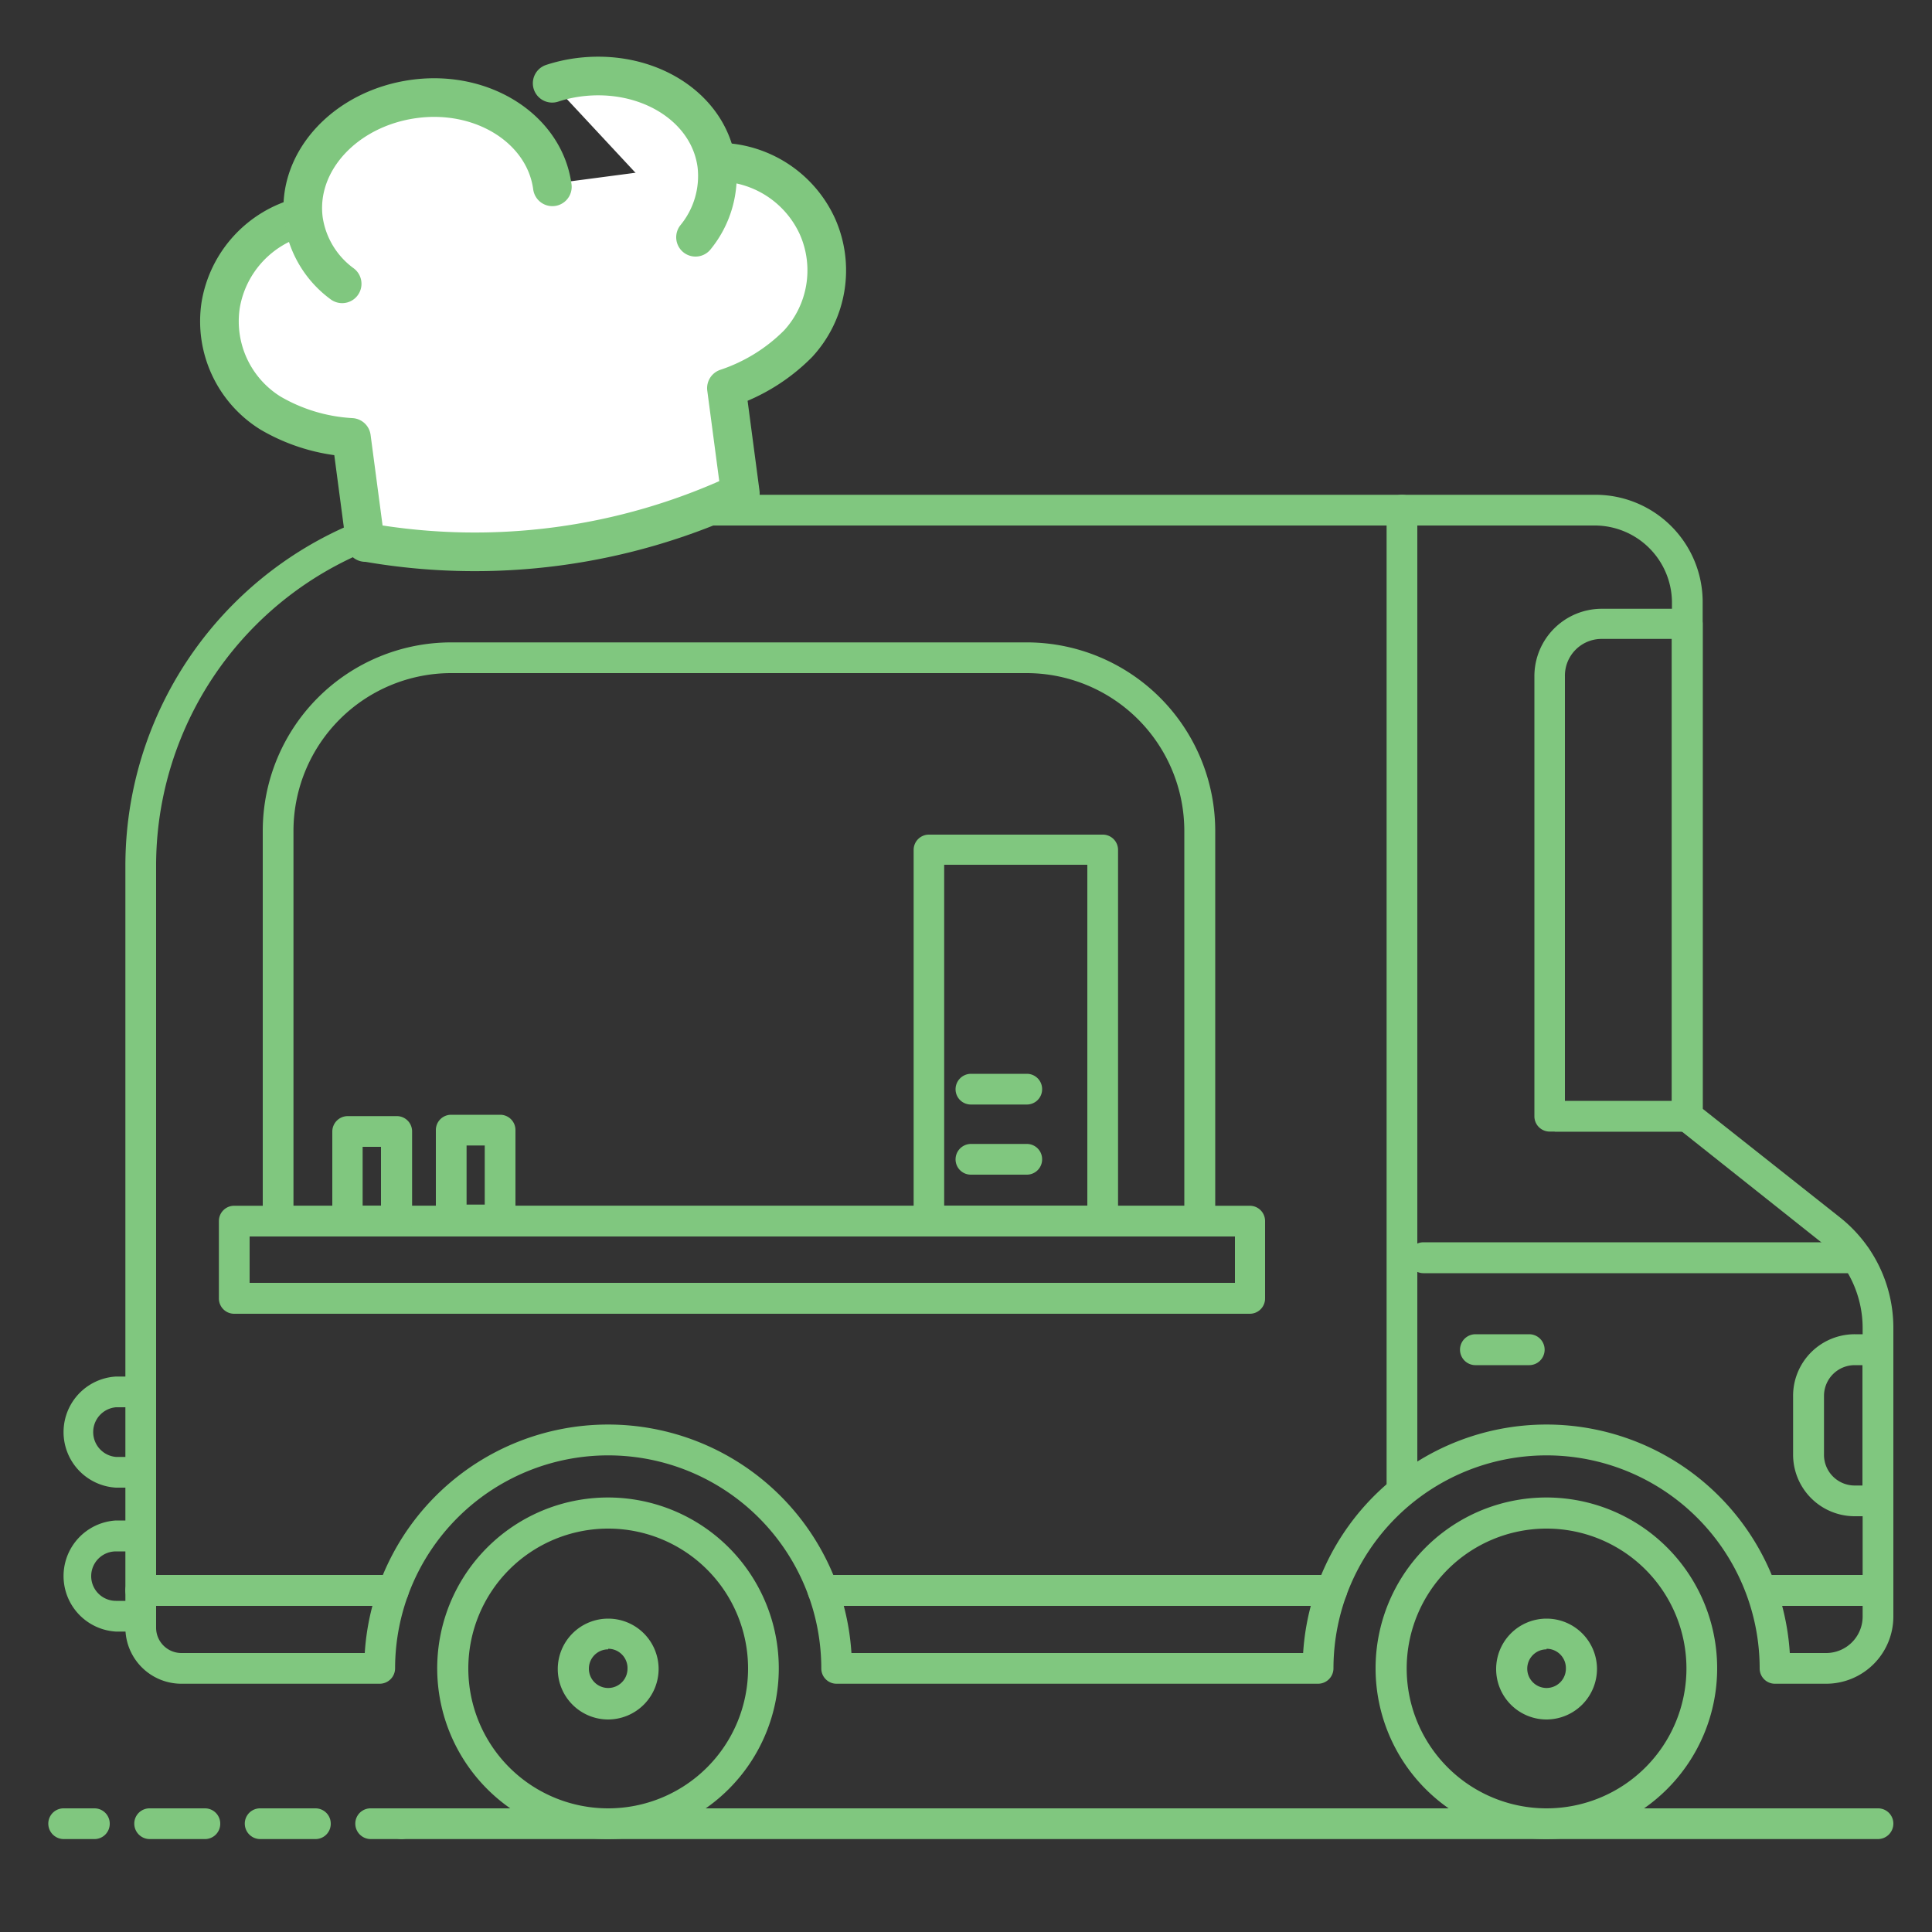 <svg id="Layer_1" data-name="Layer 1" xmlns="http://www.w3.org/2000/svg" viewBox="0 0 100 100"><rect x="0" y="0" width="100" height="100" fill="#333333" stroke="none"/><defs><style>.cls-1{fill:#80c77f;}.cls-2{fill:#fff;stroke:#80c77f;stroke-linecap:round;stroke-linejoin:round;stroke-width:2px;}</style></defs><path class="cls-1" d="M80.05,95.19a8.84,8.84,0,1,1,8.83-8.83A8.84,8.84,0,0,1,80.05,95.19Zm0-16.07a7.24,7.24,0,1,0,7.24,7.24A7.24,7.24,0,0,0,80.05,79.12Z"/><path class="cls-1" d="M80.05,89a2.61,2.61,0,1,1,2.61-2.61A2.62,2.62,0,0,1,80.05,89Zm0-3.63a1,1,0,1,0,1,1A1,1,0,0,0,80.05,85.34Z"/><path class="cls-1" d="M31.48,95.19a8.84,8.84,0,1,1,8.83-8.83A8.84,8.84,0,0,1,31.48,95.19Zm0-16.07a7.24,7.24,0,1,0,7.24,7.24A7.24,7.24,0,0,0,31.48,79.12Z"/><path class="cls-1" d="M31.48,89a2.61,2.61,0,1,1,2.61-2.61A2.62,2.62,0,0,1,31.48,89Zm0-3.63a1,1,0,1,0,1,1A1,1,0,0,0,31.48,85.34Z"/><path class="cls-1" d="M94.53,87.15H91.87a.79.79,0,0,1-.79-.79,11,11,0,0,0-22.06,0,.8.8,0,0,1-.8.79H43.3a.79.79,0,0,1-.79-.79,11,11,0,1,0-22.06,0,.8.8,0,0,1-.8.79H9.39a2.9,2.9,0,0,1-2.9-2.9V44.79A19.2,19.2,0,0,1,25.67,25.61H82.59a5.55,5.55,0,0,1,5.54,5.54V57.39L95.22,63A7.29,7.29,0,0,1,98,68.77V83.68A3.48,3.48,0,0,1,94.53,87.15Zm-1.89-1.59h1.89a1.89,1.89,0,0,0,1.88-1.88V68.77a5.68,5.68,0,0,0-2.18-4.5L86.84,58.4a.8.8,0,0,1-.3-.63V31.15a4,4,0,0,0-4-3.95H25.67A17.61,17.61,0,0,0,8.08,44.79V84.25a1.31,1.31,0,0,0,1.31,1.31h9.49a12.62,12.62,0,0,1,25.19,0H67.45a12.62,12.62,0,0,1,25.19,0Z"/><path class="cls-1" d="M72.57,77.56a.79.79,0,0,1-.8-.79V26.4a.79.79,0,0,1,.8-.79.79.79,0,0,1,.79.79V76.77A.79.79,0,0,1,72.57,77.56Z"/><path class="cls-1" d="M87.34,58.57H80.21a.79.79,0,0,1-.79-.8V35a3.49,3.49,0,0,1,3.48-3.49h4.44a.79.79,0,0,1,.79.8V57.77A.79.79,0,0,1,87.34,58.57ZM81,57h5.53V33.07H82.9A1.9,1.9,0,0,0,81,35Z"/><path class="cls-1" d="M7.29,84.45H6A2.88,2.88,0,0,1,6,78.7H7.29a.79.79,0,0,1,.79.8v4.16A.79.79,0,0,1,7.29,84.45ZM6,80.3a1.28,1.28,0,0,0,0,2.56h.54V80.3Z"/><path class="cls-1" d="M7.29,77H6a2.88,2.88,0,0,1,0-5.75H7.29a.79.79,0,0,1,.79.8V76.2A.79.79,0,0,1,7.29,77ZM6,72.84a1.29,1.29,0,0,0,0,2.57h.54V72.84Z"/><path class="cls-1" d="M20.36,83.12H7.29a.8.8,0,0,1,0-1.6H20.36a.8.8,0,1,1,0,1.6Z"/><path class="cls-1" d="M68.93,83.12H42.6a.8.8,0,0,1,0-1.6H68.93a.8.8,0,0,1,0,1.6Z"/><path class="cls-1" d="M97.2,83.12h-6a.8.8,0,0,1,0-1.6h6a.8.8,0,0,1,0,1.6Z"/><path class="cls-1" d="M97.2,78.48H96a3.19,3.19,0,0,1-3.19-3.18v-3A3.19,3.19,0,0,1,96,69.06H97.2a.8.8,0,0,1,.8.8v7.83A.79.79,0,0,1,97.2,78.48ZM96,70.66a1.59,1.59,0,0,0-1.59,1.59v3A1.59,1.59,0,0,0,96,76.89h.4V70.66Z"/><path class="cls-1" d="M96.08,65.9H73.68a.8.8,0,0,1,0-1.6h22.4a.8.8,0,0,1,0,1.6Z"/><path class="cls-1" d="M79.15,70.66H76.37a.8.8,0,1,1,0-1.6h2.78a.8.8,0,1,1,0,1.6Z"/><path class="cls-1" d="M87.87,58.57H80.5c-.15,0-.27-.36-.27-.8s.12-.79.27-.79h7.37c.15,0,.26.35.26.79S88,58.57,87.87,58.57Z"/><path class="cls-1" d="M62.1,64H14.39a.79.79,0,0,1-.79-.8V43a9.76,9.76,0,0,1,9.75-9.75h29.8A9.76,9.76,0,0,1,62.9,43V63.21A.8.8,0,0,1,62.1,64ZM15.19,62.42H61.3V43a8.17,8.17,0,0,0-8.15-8.16H23.35A8.17,8.17,0,0,0,15.19,43Z"/><path class="cls-1" d="M64.69,68H12.12a.79.79,0,0,1-.79-.8v-4a.79.79,0,0,1,.79-.79H64.69a.79.79,0,0,1,.79.79v4A.79.79,0,0,1,64.69,68Zm-51.77-1.6h51V64h-51Z"/><path class="cls-1" d="M57.08,64h-9a.79.79,0,0,1-.79-.8V44a.79.79,0,0,1,.79-.8h9a.79.79,0,0,1,.79.8V63.21A.79.79,0,0,1,57.08,64Zm-8.21-1.59h7.41V44.76H48.87Z"/><path class="cls-1" d="M53.15,57.17H50.26a.79.79,0,0,1-.8-.79.8.8,0,0,1,.8-.8h2.89a.79.79,0,0,1,.79.8A.79.79,0,0,1,53.15,57.17Z"/><path class="cls-1" d="M53.15,60.8H50.26a.79.79,0,0,1-.8-.79.8.8,0,0,1,.8-.8h2.89a.79.79,0,0,1,.79.8A.79.79,0,0,1,53.15,60.8Z"/><path class="cls-1" d="M20.52,64H18a.8.8,0,0,1-.8-.8V58.57a.8.8,0,0,1,.8-.8h2.54a.79.79,0,0,1,.79.8v4.64A.79.79,0,0,1,20.52,64Zm-1.75-1.59h.95V59.36h-.95Z"/><path class="cls-1" d="M25.89,63.94H23.35a.79.79,0,0,1-.79-.79V58.5a.79.79,0,0,1,.79-.8h2.54a.79.79,0,0,1,.79.8v4.65A.79.79,0,0,1,25.89,63.94Zm-1.74-1.59h.94V59.29h-.94Z"/><path class="cls-1" d="M97.2,95.19H20.78a.8.8,0,0,1-.8-.8.79.79,0,0,1,.8-.79H97.2a.79.79,0,0,1,.8.79A.8.8,0,0,1,97.2,95.19Z"/><path class="cls-1" d="M4.89,95.19H3.3a.8.8,0,0,1-.8-.8.79.79,0,0,1,.8-.79H4.89a.79.79,0,0,1,.79.79A.79.79,0,0,1,4.89,95.19Z"/><path class="cls-1" d="M16.33,95.19H13.47a.8.8,0,0,1-.8-.8.79.79,0,0,1,.8-.79h2.86a.79.79,0,0,1,.79.79A.79.79,0,0,1,16.33,95.19Zm-5.72,0H7.75a.8.8,0,0,1-.8-.8.79.79,0,0,1,.8-.79h2.86a.79.79,0,0,1,.79.79A.79.79,0,0,1,10.61,95.19Z"/><path class="cls-1" d="M20.78,95.19H19.19a.8.8,0,0,1-.8-.8.79.79,0,0,1,.8-.79h1.59a.79.79,0,0,1,.79.79A.79.79,0,0,1,20.78,95.19Z"/><path class="cls-2" d="M15.61,11.22a5.69,5.69,0,0,0-4.19,4.58A5.59,5.59,0,0,0,14,21.38a9.31,9.31,0,0,0,4.19,1.26l.72,5.44H19a32.44,32.44,0,0,0,19.27-2.55l.05,0-.72-5.44a9.4,9.4,0,0,0,3.71-2.3,5.6,5.6,0,0,0,1-6.07,5.69,5.69,0,0,0-5.23-3.33"/><path class="cls-2" d="M17.71,14.69a5,5,0,0,1-2-3.32c-.39-3,2.17-5.77,5.73-6.25s6.75,1.57,7.15,4.55"/><path class="cls-2" d="M36,12.28a5,5,0,0,0,1.1-3.74c-.39-3-3.59-5-7.15-4.54a7.59,7.59,0,0,0-1.37.31"/></svg>